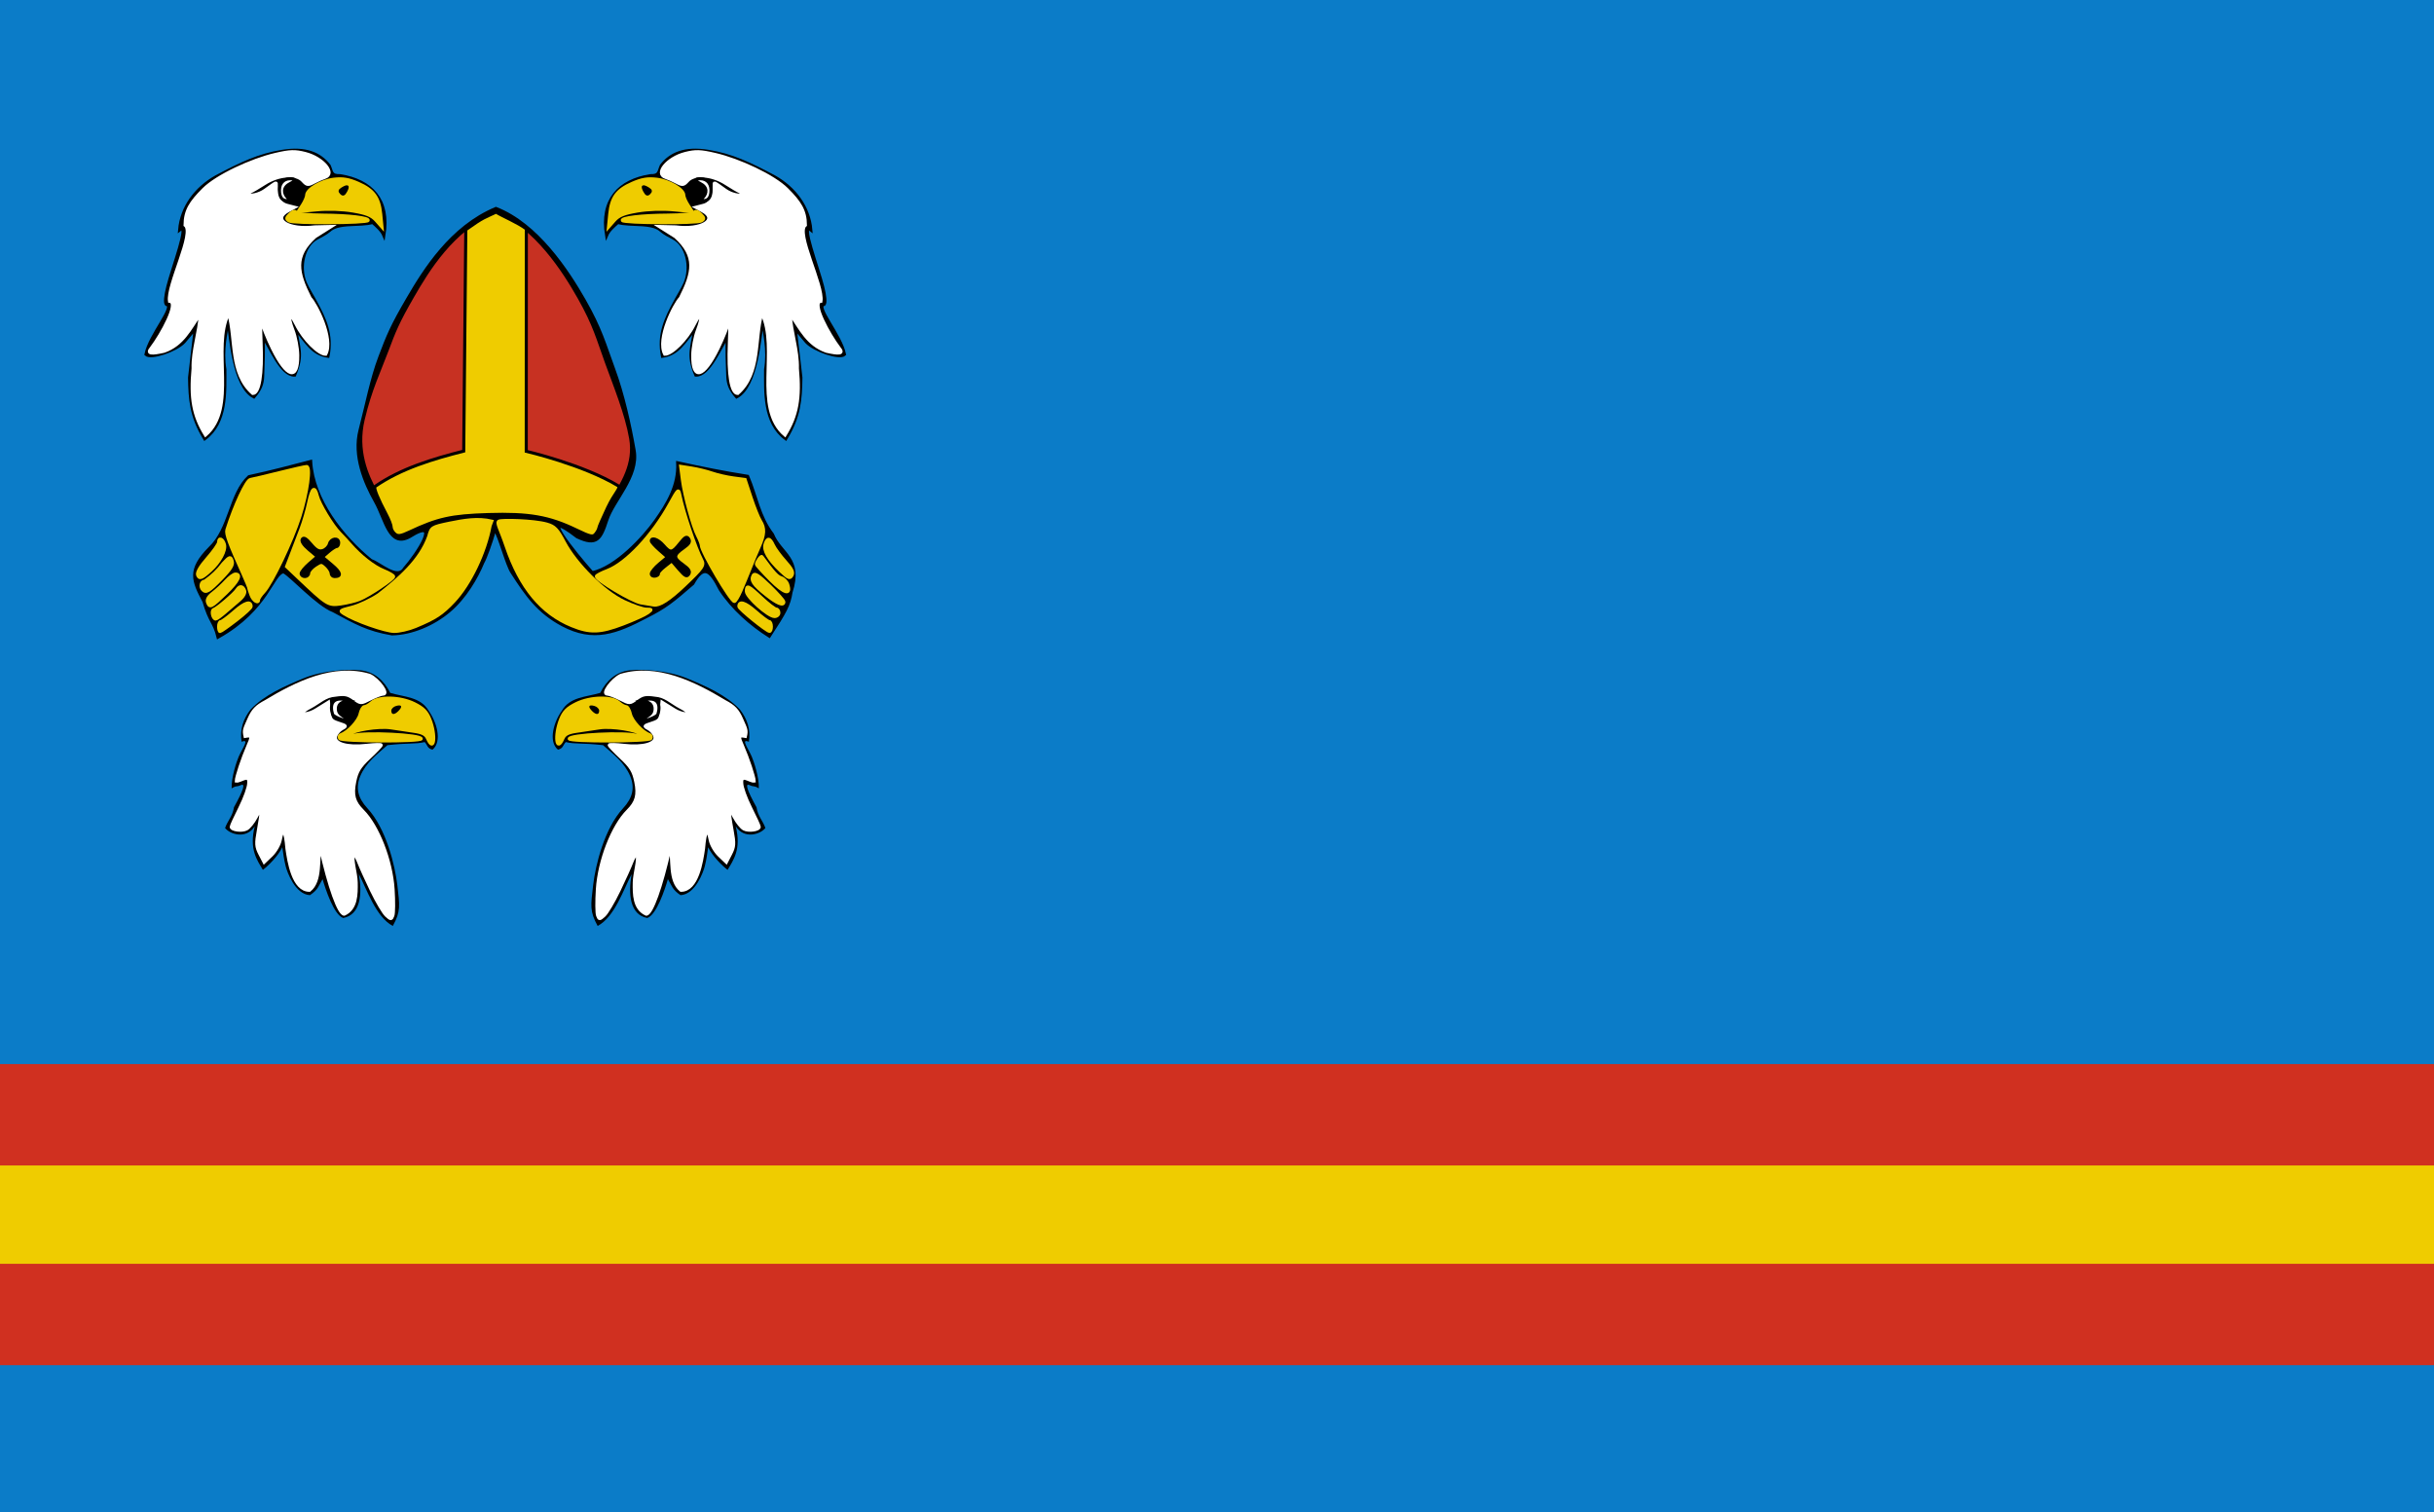 <?xml version="1.0" encoding="UTF-8"?><!-- Created with Inkscape (http://www.inkscape.org/) --><svg width="792" height="492" viewBox="4.001 4 792.16 492" xmlns:svg="http://www.w3.org/2000/svg" xmlns="http://www.w3.org/2000/svg" version="1.0" id="svg2">
  <rect x="4.001" y="4" width="792.16" height="492" fill="#333333" stroke="none"/>
  <defs xmlns="http://www.w3.org/2000/svg" id="defs5"/>
  <g xmlns="http://www.w3.org/2000/svg" transform="translate(0.162,213)" id="g2526" style="stroke:#000000;stroke-opacity:0">
    <rect width="793" height="493" x="3.5" y="-209.5" id="rect2522" style="opacity:1;fill:#0b7cc8;fill-opacity:1;fill-rule:nonzero;stroke:#000000;stroke-width:7;stroke-linecap:round;stroke-linejoin:miter;stroke-miterlimit:4;stroke-dasharray:none;stroke-dashoffset:0;stroke-opacity:0"/>
    <rect width="793" height="98" x="3.338" y="137.257" id="rect2524" style="opacity:1;fill:#d03020;fill-opacity:1;fill-rule:nonzero;stroke:#000000;stroke-width:7;stroke-linecap:round;stroke-linejoin:miter;stroke-miterlimit:4;stroke-dasharray:none;stroke-dashoffset:0;stroke-opacity:0"/>
  </g>
  <g xmlns="http://www.w3.org/2000/svg" transform="matrix(0.814,0,0,0.814,317.296,18.45)" id="g3431">
    <g transform="translate(0.155,0)" id="g3387">
      <g id="g2571">
        <path d="M -147.894,336.138 C -146.947,328.047 -143.396,313.441 -135.914,305.344 C -132.034,301.178 -131.156,297.042 -133.075,292.482 C -135.345,287.098 -139.693,283.858 -143.92,280.127 C -152.711,279.133 -154.864,279.813 -158.833,278.884 C -160.107,280.282 -159.804,281.379 -161.952,281.929 C -166.01,278.537 -163.488,270.606 -160.413,266.361 C -157.201,260.792 -150.755,260.914 -145.047,259.216 C -142.619,254.347 -138.792,250.817 -133.277,250.198 C -128.168,249.625 -117.907,250.281 -110.433,253.368 C -102.96,256.456 -94.692,260.061 -89.173,265.901 C -86.287,269.685 -84.842,273.833 -85.617,278.766 C -88.975,277.425 -86.053,281.081 -84.472,284.706 C -83.715,286.441 -81.508,292.815 -81.635,297.404 C -83.792,296.089 -83.371,296.984 -85.314,296.099 C -87.257,295.214 -86.461,297.914 -82.571,304.954 C -82.061,308.505 -79.973,310.417 -79.024,313.247 C -80.96,315.742 -87.471,317.903 -90.887,312.54 C -88.551,321.795 -91.869,326.134 -94.133,329.984 C -96.211,328.396 -100.172,324.532 -101.897,320.932 C -102.447,324.377 -102.429,325.131 -103.244,328.505 C -103.791,330.771 -107.009,339.795 -112.957,340.088 C -116.289,337.829 -116.304,336.476 -118.005,333.691 C -119.167,337.713 -122.51,347.941 -126.25,349.227 C -133.192,347.895 -133.916,339.725 -132.498,331.695 C -135.695,337.618 -139.207,348.757 -146.085,352.401 C -149.319,346.529 -148.841,344.229 -147.894,336.138 z" id="path2564" style="fill:#000000;stroke:#000000;stroke-width:1.229;stroke-opacity:0"/>
        <path d="M -137.6,338.316 C -135.449,333.855 -133.137,328.743 -132.461,326.956 C -131.786,325.168 -130.838,323.706 -130.355,323.706 C -129.568,326.05 -131.386,331.389 -131.443,335.015 C -131.512,339.722 -131.548,345.47 -126.655,347.706 C -124.53,347.706 -120.619,336.797 -117.153,321.206 C -115.82,325.227 -117.649,334.268 -112.78,338.143 C -106.212,338.162 -104.47,326.505 -103.755,321.491 C -103.139,314.14 -102.065,312.753 -101.075,318.03 C -100.732,319.859 -99.144,322.608 -97.546,324.139 L -94.64,326.923 L -92.924,323.604 C -91.439,320.733 -91.36,319.458 -92.342,314.13 C -93.902,305.665 -93.713,304.591 -91.424,308.925 C -90.344,310.97 -88.636,313.085 -87.63,313.623 C -85.765,314.622 -81.476,314.035 -81.476,312.782 C -81.476,312.402 -83.05,308.967 -84.973,305.148 C -86.896,301.33 -88.471,296.916 -88.473,295.341 C -88.838,291.29 -85.197,294.728 -83.491,294.479 C -83.509,292.891 -85.988,285.438 -88.161,280.434 C -89.669,276.962 -90.058,276.039 -87.009,276.608 C -86.439,274.046 -86.736,273.819 -88.558,269.664 C -90.112,266.124 -91.588,264.582 -95.263,262.664 C -107.465,255.273 -122.537,247.866 -136.869,252.222 C -140.415,253.904 -144.581,259.706 -142.244,259.706 C -141.504,259.706 -139.179,260.582 -137.077,261.654 C -133.266,263.597 -133.248,263.597 -130.45,261.528 C -128.148,259.826 -126.824,259.576 -123.083,260.137 C -119.113,260.367 -116.629,263.012 -113.311,264.79 C -111.095,265.92 -109.546,267.109 -109.869,267.431 C -110.191,267.754 -112.686,267.675 -115.412,265.98 L -120.368,262.899 L -120.672,266.03 C -120.947,269.805 -121.306,270.312 -124.418,271.318 C -127.656,272.365 -127.737,272.496 -125.793,273.536 C -124.656,274.145 -123.492,275.537 -123.206,276.631 C -122.452,279.514 -127.88,281.087 -135.522,280.2 C -138.797,279.82 -141.476,279.76 -141.476,280.067 C -141.476,280.374 -139.321,282.642 -136.686,285.106 C -132.791,288.749 -131.7,290.541 -130.851,294.687 C -129.75,300.061 -130.515,302.887 -134.018,306.391 C -140.106,312.478 -145.445,326.218 -146.19,337.713 C -146.504,342.558 -146.462,347.3 -146.097,348.25 C -145.472,349.88 -145.323,349.877 -143.472,348.202 C -142.393,347.226 -139.75,342.777 -137.6,338.316 z" id="path2562" style="fill:#ffffff;stroke:#ffffff;stroke-width:1.229"/>
        <path d="M -159.963,277.456 C -159.226,275.775 -157.837,275.047 -154.476,274.579 C -152.001,274.235 -147.924,273.623 -145.415,273.219 C -140.501,272.429 -129.953,274.125 -128.868,275.88 C -128.454,276.55 -129.005,276.673 -130.417,276.225 C -134.884,274.807 -157.478,275.931 -157.475,277.571 C -157.474,278.798 -125.595,278.706 -124.835,277.477 C -124.443,276.843 -124.668,276.142 -125.336,275.919 C -128.161,274.977 -132.377,270.434 -132.982,267.679 C -133.341,266.043 -134.126,264.706 -134.727,264.706 C -135.327,264.706 -136.624,263.977 -137.607,263.087 C -140.422,260.54 -149.051,260.75 -154.636,263.501 C -158.233,265.273 -159.658,266.703 -160.886,269.771 C -163.471,276.231 -162.602,283.469 -159.963,277.456 z" id="path2560" style="fill:#efcc00;fill-opacity:1;stroke:#efcc00;stroke-width:1.229;stroke-opacity:1"/>
        <path d="M -148.276,266.506 C -150.068,264.714 -149.729,263.827 -147.476,264.416 C -146.376,264.704 -145.476,265.561 -145.476,266.322 C -145.476,268.024 -146.679,268.103 -148.276,266.506 z" id="path2558" style="fill:#000000;fill-opacity:1;stroke:#000000;stroke-width:1.229;stroke-opacity:0"/>
        <path d="M -121.992,267.754 C -120.912,264.351 -121.417,259.991 -128.801,262.328 C -127.042,262.737 -124.27,262.786 -124.31,265.614 C -124.349,268.442 -126.726,267.903 -128.127,270.639 C -125.837,270.065 -122.3,268.726 -121.992,267.754 z" id="path2556" style="fill:#ffffff;stroke:#000000;stroke-width:1.229"/>
      </g>
      <g transform="matrix(-1,0,0,1,-374.065,0)" id="g3375">
        <path d="M -147.894,336.138 C -146.947,328.047 -143.396,313.441 -135.914,305.344 C -132.034,301.178 -131.156,297.042 -133.075,292.482 C -135.345,287.098 -139.693,283.858 -143.92,280.127 C -152.711,279.133 -154.864,279.813 -158.833,278.884 C -160.107,280.282 -159.804,281.379 -161.952,281.929 C -166.01,278.537 -163.488,270.606 -160.413,266.361 C -157.201,260.792 -150.755,260.914 -145.047,259.216 C -142.619,254.347 -138.792,250.817 -133.277,250.198 C -128.168,249.625 -117.907,250.281 -110.433,253.368 C -102.96,256.456 -94.692,260.061 -89.173,265.901 C -86.287,269.685 -84.842,273.833 -85.617,278.766 C -88.975,277.425 -86.053,281.081 -84.472,284.706 C -83.715,286.441 -81.508,292.815 -81.635,297.404 C -83.792,296.089 -83.371,296.984 -85.314,296.099 C -87.257,295.214 -86.461,297.914 -82.571,304.954 C -82.061,308.505 -79.973,310.417 -79.024,313.247 C -80.96,315.742 -87.471,317.903 -90.887,312.54 C -88.551,321.795 -91.869,326.134 -94.133,329.984 C -96.211,328.396 -100.172,324.532 -101.897,320.932 C -102.447,324.377 -102.429,325.131 -103.244,328.505 C -103.791,330.771 -107.009,339.795 -112.957,340.088 C -116.289,337.829 -116.304,336.476 -118.005,333.691 C -119.167,337.713 -122.51,347.941 -126.25,349.227 C -133.192,347.895 -133.916,339.725 -132.498,331.695 C -135.695,337.618 -139.207,348.757 -146.085,352.401 C -149.319,346.529 -148.841,344.229 -147.894,336.138 z" id="path3377" style="fill:#000000;stroke:#000000;stroke-width:1.229;stroke-opacity:0"/>
        <path d="M -137.6,338.316 C -135.449,333.855 -133.137,328.743 -132.461,326.956 C -131.786,325.168 -130.838,323.706 -130.355,323.706 C -129.568,326.05 -131.386,331.389 -131.443,335.015 C -131.512,339.722 -131.548,345.47 -126.655,347.706 C -124.53,347.706 -120.619,336.797 -117.153,321.206 C -115.82,325.227 -117.649,334.268 -112.78,338.143 C -106.212,338.162 -104.47,326.505 -103.755,321.491 C -103.139,314.14 -102.065,312.753 -101.075,318.03 C -100.732,319.859 -99.144,322.608 -97.546,324.139 L -94.64,326.923 L -92.924,323.604 C -91.439,320.733 -91.36,319.458 -92.342,314.13 C -93.902,305.665 -93.713,304.591 -91.424,308.925 C -90.344,310.97 -88.636,313.085 -87.63,313.623 C -85.765,314.622 -81.476,314.035 -81.476,312.782 C -81.476,312.402 -83.05,308.967 -84.973,305.148 C -86.896,301.33 -88.471,296.916 -88.473,295.341 C -88.838,291.29 -85.197,294.728 -83.491,294.479 C -83.509,292.891 -85.988,285.438 -88.161,280.434 C -89.669,276.962 -90.058,276.039 -87.009,276.608 C -86.439,274.046 -86.736,273.819 -88.558,269.664 C -90.112,266.124 -91.588,264.582 -95.263,262.664 C -107.465,255.273 -122.537,247.866 -136.869,252.222 C -140.415,253.904 -144.581,259.706 -142.244,259.706 C -141.504,259.706 -139.179,260.582 -137.077,261.654 C -133.266,263.597 -133.248,263.597 -130.45,261.528 C -128.148,259.826 -126.824,259.576 -123.083,260.137 C -119.113,260.367 -116.629,263.012 -113.311,264.79 C -111.095,265.92 -109.546,267.109 -109.869,267.431 C -110.191,267.754 -112.686,267.675 -115.412,265.98 L -120.368,262.899 L -120.672,266.03 C -120.947,269.805 -121.306,270.312 -124.418,271.318 C -127.656,272.365 -127.737,272.496 -125.793,273.536 C -124.656,274.145 -123.492,275.537 -123.206,276.631 C -122.452,279.514 -127.88,281.087 -135.522,280.2 C -138.797,279.82 -141.476,279.76 -141.476,280.067 C -141.476,280.374 -139.321,282.642 -136.686,285.106 C -132.791,288.749 -131.7,290.541 -130.851,294.687 C -129.75,300.061 -130.515,302.887 -134.018,306.391 C -140.106,312.478 -145.445,326.218 -146.19,337.713 C -146.504,342.558 -146.462,347.3 -146.097,348.25 C -145.472,349.88 -145.323,349.877 -143.472,348.202 C -142.393,347.226 -139.75,342.777 -137.6,338.316 z" id="path3379" style="fill:#ffffff;stroke:#ffffff;stroke-width:1.229"/>
        <path d="M -159.963,277.456 C -159.226,275.775 -157.837,275.047 -154.476,274.579 C -152.001,274.235 -147.924,273.623 -145.415,273.219 C -140.501,272.429 -129.953,274.125 -128.868,275.88 C -128.454,276.55 -129.005,276.673 -130.417,276.225 C -134.884,274.807 -157.478,275.931 -157.475,277.571 C -157.474,278.798 -125.595,278.706 -124.835,277.477 C -124.443,276.843 -124.668,276.142 -125.336,275.919 C -128.161,274.977 -132.377,270.434 -132.982,267.679 C -133.341,266.043 -134.126,264.706 -134.727,264.706 C -135.327,264.706 -136.624,263.977 -137.607,263.087 C -140.422,260.54 -149.051,260.75 -154.636,263.501 C -158.233,265.273 -159.658,266.703 -160.886,269.771 C -163.471,276.231 -162.602,283.469 -159.963,277.456 z" id="path3381" style="fill:#efcc00;fill-opacity:1;stroke:#efcc00;stroke-width:1.229;stroke-opacity:1"/>
        <path d="M -148.276,266.506 C -150.068,264.714 -149.729,263.827 -147.476,264.416 C -146.376,264.704 -145.476,265.561 -145.476,266.322 C -145.476,268.024 -146.679,268.103 -148.276,266.506 z" id="path3383" style="fill:#000000;fill-opacity:1;stroke:#000000;stroke-width:1.229;stroke-opacity:0"/>
        <path d="M -121.992,267.754 C -120.912,264.351 -121.417,259.991 -128.801,262.328 C -127.042,262.737 -124.27,262.786 -124.31,265.614 C -124.349,268.442 -126.726,267.903 -128.127,270.639 C -125.837,270.065 -122.3,268.726 -121.992,267.754 z" id="path3385" style="fill:#ffffff;stroke:#000000;stroke-width:1.229"/>
      </g>
    </g>
    <path d="M -160.002,231.981 C -169.607,226.848 -174.284,220.166 -180.092,211.146 C -182.201,208.194 -185.203,196.139 -187.081,193.846 C -188.614,199.338 -190.921,205.541 -191.829,207.039 C -194.372,213.184 -198.973,221.11 -205.36,226.486 C -211.614,231.75 -220.108,235.447 -228.142,235.626 C -238.039,233.923 -242.63,231.181 -251.533,226.407 C -258.058,223.894 -268.358,212.37 -271.479,210.794 C -276.022,211.304 -277.619,225.661 -297.705,236.915 C -299.203,230.739 -300.987,230.907 -303.315,222.667 C -307.715,214.349 -309.641,210.093 -301.014,201.376 C -292.789,193.652 -292.863,179.684 -285.329,172.771 C -276.635,170.925 -268.362,168.7 -260.681,166.706 C -259.766,182.094 -248.052,196.935 -236.516,206.321 C -232.974,207.448 -226.026,214.32 -223.13,209.474 C -218.118,203.819 -208.033,188.494 -221.114,196.732 C -229.216,201.202 -230.629,189.997 -234.811,182.597 C -238.994,175.197 -243.575,164.409 -240.916,154.171 C -238.257,143.933 -236.304,133.627 -233.012,124.956 C -229.72,116.284 -228.277,112.65 -221.728,101.45 C -215.179,90.25 -204.551,73.035 -186.599,65.537 C -170.145,71.93 -157.992,90.559 -151.344,102.172 C -144.697,113.784 -143.209,119.787 -139.521,129.807 C -135.834,139.828 -133.136,151.917 -131.335,162.293 C -129.535,172.668 -139.701,182.219 -142.232,189.983 C -144.763,197.746 -146.28,200.522 -154.105,196.829 C -170.609,184.11 -155.269,203.153 -148.105,211.184 C -138.514,209.087 -127.526,197.161 -122.739,190.407 C -118.029,183.763 -113.456,176.327 -113.917,167.234 C -104.15,169.392 -95.79,171.083 -85.947,172.632 C -82.555,180.636 -81.507,188.706 -76.049,195.835 C -72.83,203.736 -64.221,205.399 -68.615,218.949 C -69.431,224.093 -70.908,226.767 -77.289,236.533 C -84.663,231.845 -91.925,225.508 -96.939,217.844 C -101.031,209.737 -103.596,207.964 -107.883,215.521 C -116.111,222.639 -118.817,224.897 -126.668,228.83 C -138.391,234.986 -147.545,238.62 -160.002,231.981 z" id="path2530" style="fill:#000000;stroke:#000000;stroke-width:1.229"/>
    <path d="M -218.222,189.646 C -225.636,193.795 -229.488,185.528 -233.316,178.66 C -237.144,171.792 -241.336,162.207 -238.476,150.145 C -235.638,138.173 -232.123,131.078 -229.11,123.031 C -226.098,114.983 -224.777,111.61 -218.784,101.215 C -212.791,90.82 -203.064,74.843 -186.636,67.885 C -171.578,73.818 -160.457,91.108 -154.373,101.885 C -148.29,112.663 -146.928,118.233 -143.554,127.533 C -140.179,136.833 -135.577,148.054 -133.93,157.683 C -132.282,167.312 -136.893,174.897 -142.622,183.382 C -148.221,191.675 -149.739,193.163 -156.9,189.736 C -164.042,189.633 -162.906,187.039 -187.077,186.967" id="path3351" style="fill:#c73122;fill-opacity:1;stroke:#c73122;stroke-width:1.229;stroke-opacity:1"/>
    <path d="M -290.4,230.147 C -287.142,227.64 -284.476,225.192 -284.476,224.706 C -284.476,222.252 -286.977,222.977 -291.134,226.636 C -293.677,228.874 -296.144,230.706 -296.617,230.706 C -297.09,230.706 -297.476,231.606 -297.476,232.706 C -297.476,233.806 -297.217,234.706 -296.9,234.706 C -296.583,234.706 -293.658,232.654 -290.4,230.147 z" id="path2528" style="fill:#efcc00;fill-opacity:1;stroke:#efcc00;stroke-width:1.229;stroke-opacity:1"/>
    <path d="M -218.809,232.699 C -210.766,229.36 -208.177,227.664 -203.415,222.614 C -196.97,215.779 -190.854,203.02 -188.919,192.375 L -188.224,190.545 C -193.858,189.218 -199.479,190.207 -205.214,191.374 C -212.331,192.875 -212.469,192.964 -213.471,196.687 C -216.945,206.47 -225.569,213.676 -233.476,219.933 C -236.501,221.978 -241.318,224.242 -244.18,224.966 C -249.164,226.226 -249.291,226.341 -247.18,227.67 C -242.848,230.399 -230.911,234.59 -227.309,234.647 C -225.292,234.679 -221.467,233.803 -218.809,232.699 z" id="path2526" style="fill:#efcc00;fill-opacity:1;stroke:#efcc00;stroke-width:1.229;stroke-opacity:1"/>
    <path d="M -135.711,231.675 C -131.346,230.008 -126.92,227.998 -125.876,227.207 C -124.06,225.833 -124.087,225.768 -126.476,225.737 C -127.851,225.719 -131.872,224.334 -135.411,222.66 C -143.46,218.852 -154.607,207.792 -159.266,198.992 C -162.056,193.721 -163.118,192.618 -166.266,191.727 C -171.523,190.239 -184.442,189.948 -185.452,190.572 C -186.513,191.228 -184.912,193.492 -182.474,200.65 C -176.86,217.134 -168.361,227.411 -156.251,232.362 C -148.984,235.333 -144.936,235.198 -135.711,231.675 z" id="path2524" style="fill:#efcc00;fill-opacity:1;stroke:#efcc00;stroke-width:1.229;stroke-opacity:1"/>
    <path d="M -76.476,232.706 C -76.476,231.606 -76.863,230.706 -77.335,230.706 C -77.808,230.706 -80.275,228.874 -82.818,226.636 C -86.967,222.984 -89.476,222.252 -89.476,224.694 C -89.476,225.609 -78.519,234.494 -77.226,234.628 C -76.814,234.671 -76.476,233.806 -76.476,232.706 z" id="path2522" style="fill:#efcc00;fill-opacity:1;stroke:#efcc00;stroke-width:1.229;stroke-opacity:1"/>
    <path d="M -294.976,227.103 C -293.326,225.673 -290.741,223.454 -289.231,222.173 C -287.508,220.71 -286.71,219.259 -287.088,218.274 C -287.813,216.384 -289.088,216.254 -290.176,217.957 C -291.241,219.624 -297.979,225.373 -299.437,225.859 C -300.589,226.243 -299.853,229.707 -298.619,229.704 C -298.266,229.704 -296.626,228.533 -294.976,227.103 z" id="path2520" style="fill:#efcc00;fill-opacity:1;stroke:#efcc00;stroke-width:1.229;stroke-opacity:1"/>
    <path d="M -73.476,227.206 C -73.476,226.381 -73.945,225.706 -74.519,225.706 C -75.093,225.706 -77.727,223.681 -80.373,221.206 C -85.753,216.173 -86.476,215.868 -86.476,218.628 C -86.476,220.891 -77.764,228.69 -75.226,228.699 C -74.264,228.703 -73.476,228.031 -73.476,227.206 z" id="path2518" style="fill:#efcc00;fill-opacity:1;stroke:#efcc00;stroke-width:1.229;stroke-opacity:1"/>
    <path d="M -294.524,219.359 C -289.609,214.639 -288.164,211.706 -290.754,211.706 C -291.456,211.706 -293.159,212.943 -294.538,214.456 C -295.918,215.968 -298.28,218.149 -299.788,219.303 C -301.656,220.731 -302.323,221.941 -301.88,223.095 C -301.019,225.338 -300.449,225.049 -294.524,219.359 z" id="path2516" style="fill:#efcc00;fill-opacity:1;stroke:#efcc00;stroke-width:1.229;stroke-opacity:1"/>
    <path d="M -241.125,221.837 C -237.311,220.287 -227.476,213.715 -227.476,212.717 C -227.476,212.28 -229.29,211.197 -231.508,210.31 C -235.455,208.73 -240.742,204.585 -244.894,199.814 C -246.039,198.498 -247.911,196.473 -249.054,195.314 C -252.021,192.304 -257.215,183.692 -258.014,180.456 C -259.052,176.252 -260.219,177.152 -261.456,183.109 C -262.073,186.08 -263.455,190.805 -264.527,193.609 C -265.599,196.412 -267.339,200.96 -268.394,203.716 L -270.312,208.727 L -265.644,213.149 C -254.03,224.153 -253.666,224.378 -248.605,223.656 C -246.059,223.293 -242.693,222.474 -241.125,221.837 z" id="path2514" style="fill:#efcc00;fill-opacity:1;stroke:#efcc00;stroke-width:1.229;stroke-opacity:1"/>
    <path d="M -264.476,211.528 C -264.476,210.881 -263.014,209.089 -261.226,207.547 L -257.976,204.742 L -261.379,201.875 C -263.518,200.072 -264.498,198.551 -264.019,197.776 C -263.483,196.907 -262.465,197.492 -260.574,199.757 C -258.533,202.203 -257.388,202.813 -255.791,202.306 C -254.637,201.939 -253.461,200.754 -253.178,199.673 C -252.579,197.382 -249.476,196.99 -249.476,199.206 C -249.476,200.031 -249.857,200.706 -250.323,200.706 C -250.789,200.706 -252.252,201.647 -253.573,202.799 L -255.976,204.892 L -252.181,208.087 C -248.569,211.127 -248.215,212.706 -251.143,212.706 C -251.876,212.706 -252.476,212.1 -252.476,211.361 C -252.476,210.621 -253.338,209.236 -254.392,208.282 C -256.195,206.65 -256.458,206.648 -258.892,208.242 C -260.313,209.174 -261.476,210.559 -261.476,211.321 C -261.476,212.082 -262.151,212.706 -262.976,212.706 C -263.801,212.706 -264.476,212.176 -264.476,211.528 z" id="path2512" style="fill:#000000;fill-opacity:1;stroke:#000000;stroke-width:1.229"/>
    <path d="M -111.331,216.306 C -103.839,209.19 -103.175,208.214 -104.333,206.034 C -106.793,201.405 -111.662,186.955 -113.013,180.274 C -113.59,177.417 -113.695,177.505 -117.15,183.774 C -123.983,196.17 -134.532,207.416 -142.004,210.269 C -144.464,211.209 -146.476,212.273 -146.476,212.635 C -146.476,214.117 -132.099,222.679 -128.673,223.237 C -126.64,223.568 -124.301,223.956 -123.476,224.099 C -121.219,224.491 -117.298,221.975 -111.331,216.306 z" id="path2510" style="fill:#efcc00;fill-opacity:1;stroke:#efcc00;stroke-width:1.229;stroke-opacity:1"/>
    <path d="M -124.476,211.602 C -124.476,210.914 -123.019,209.135 -121.238,207.648 L -117.999,204.944 L -121.238,202.102 C -123.019,200.539 -124.476,198.91 -124.476,198.483 C -124.476,196.838 -121.74,197.817 -119.663,200.206 C -116.849,203.442 -116.142,203.362 -113.042,199.456 C -110.944,196.812 -110.29,196.478 -109.531,197.666 C -108.84,198.747 -109.355,199.657 -111.51,201.166 C -115.683,204.088 -115.757,205.186 -111.963,207.886 C -109.457,209.669 -108.832,210.655 -109.519,211.744 C -110.269,212.932 -110.988,212.571 -113.364,209.809 L -116.287,206.412 L -119.132,208.649 C -120.696,209.88 -121.84,211.184 -121.673,211.546 C -121.507,211.909 -122.069,212.351 -122.923,212.529 C -123.777,212.707 -124.476,212.29 -124.476,211.602 z" id="path2508" style="fill:#000000;fill-opacity:1;stroke:#000000;stroke-width:1.229"/>
    <path d="M -71.476,222.812 C -71.476,222.321 -74.058,219.417 -77.214,216.361 C -81.478,212.23 -83.147,211.154 -83.715,212.168 C -84.865,214.223 -83.823,215.832 -78.67,219.956 C -74.124,223.594 -71.476,224.645 -71.476,222.812 z" id="path2506" style="fill:#efcc00;fill-opacity:1;stroke:#efcc00;stroke-width:1.229;stroke-opacity:1"/>
    <path d="M -281.476,221.894 C -281.476,221.448 -280.527,220.063 -279.366,218.818 C -276.212,215.433 -268.07,198.369 -264.997,188.706 C -261.958,179.149 -260.548,168.706 -262.297,168.706 C -262.902,168.706 -267.802,169.808 -273.186,171.155 C -278.571,172.502 -283.798,173.74 -284.801,173.905 C -286.389,174.166 -291.06,184.186 -294.161,193.984 C -294.669,195.588 -293.272,199.395 -287.388,212.445 C -286.336,214.776 -285.476,216.884 -285.476,217.13 C -285.476,217.375 -285.037,218.73 -284.501,220.141 C -283.598,222.517 -281.476,223.746 -281.476,221.894 z" id="path2504" style="fill:#efcc00;fill-opacity:1;stroke:#efcc00;stroke-width:1.229;stroke-opacity:1"/>
    <path d="M -88.678,218.456 C -87.662,216.118 -86.032,212.181 -85.057,209.706 C -84.082,207.231 -82.428,203.281 -81.38,200.929 C -79.115,195.842 -78.996,193.401 -80.866,190.42 C -81.63,189.202 -83.318,184.987 -84.616,181.052 L -86.976,173.899 L -91.681,173.274 C -94.269,172.93 -98.094,172.054 -100.181,171.328 C -102.268,170.602 -105.949,169.7 -108.359,169.323 L -112.743,168.639 L -112.066,173.923 C -111.235,180.413 -107.897,192.672 -105.938,196.426 C -105.141,197.955 -104.486,199.661 -104.482,200.218 C -104.467,202.72 -92.724,222.668 -91.251,222.693 C -90.852,222.7 -89.695,220.793 -88.678,218.456 z" id="path2502" style="fill:#efcc00;fill-opacity:1;stroke:#efcc00;stroke-width:1.229;stroke-opacity:1"/>
    <path d="M -69.928,215.857 C -70.286,214.73 -71.456,213.53 -72.528,213.189 C -74.161,212.671 -75.524,211.177 -80.24,204.735 C -80.602,204.24 -82.434,206.772 -82.461,207.803 C -82.469,208.132 -79.922,210.956 -76.8,214.077 C -71.244,219.634 -68.504,220.343 -69.928,215.857 z" id="path2500" style="fill:#efcc00;fill-opacity:1;stroke:#efcc00;stroke-width:1.229;stroke-opacity:1"/>
    <path d="M -296.376,213.603 C -292.615,209.742 -291.561,208.012 -292.044,206.493 C -292.639,204.617 -292.986,204.525 -295.692,207.487 C -297.873,210.406 -300.015,212.378 -303.014,214.536 C -304.536,214.536 -305.027,216.821 -303.81,218.039 C -302.492,219.357 -301.271,218.628 -296.376,213.603 z" id="path2498" style="fill:#efcc00;fill-opacity:1;stroke:#efcc00;stroke-width:1.229;stroke-opacity:1"/>
    <path d="M -300.704,210.275 C -296.96,206.867 -294.508,202.3 -295.134,199.905 C -295.75,197.552 -297.476,196.865 -297.476,198.973 C -297.476,199.67 -299.502,202.556 -301.978,205.386 C -304.867,208.688 -306.262,211.099 -305.873,212.113 C -305.216,213.826 -304.212,213.469 -300.704,210.275 z" id="path2496" style="fill:#efcc00;fill-opacity:1;stroke:#efcc00;stroke-width:1.229;stroke-opacity:1"/>
    <path d="M -70.947,206.606 C -72.939,204.402 -75.07,201.497 -75.683,200.152 C -77.042,197.168 -78.129,197.037 -78.992,199.755 C -79.772,202.213 -77.621,205.906 -72.702,210.549 C -69.62,213.459 -69.041,213.68 -68.243,212.254 C -67.551,211.017 -68.216,209.629 -70.947,206.606 z" id="path2494" style="fill:#efcc00;fill-opacity:1;stroke:#efcc00;stroke-width:1.229;stroke-opacity:1"/>
    <path d="M -145.508,193.427 C -145.49,192.999 -143.877,189.279 -141.922,185.16 C -139.022,179.047 -136.635,177.474 -137.671,176.438 C -151.748,167.906 -174.476,162.629 -174.476,162.629 L -174.446,73.685 C -178.004,71.05 -183.615,68.78 -186.545,66.999 C -191.101,69.195 -191.347,68.78 -198.645,74 L -199.476,162.547 C -211.701,165.651 -224.537,169.465 -234.986,176.721 C -235.46,177.489 -233.824,181.512 -230.436,187.904 C -229.358,189.938 -228.476,192.245 -228.476,193.031 C -228.476,193.817 -227.805,195.017 -226.986,195.698 C -225.782,196.697 -224.651,196.538 -221.104,194.871 C -209.808,189.561 -204.448,188.375 -189.705,187.921 C -173.359,187.418 -165.397,188.809 -154.476,194.073 C -148.796,196.81 -147.822,197.016 -146.758,195.706 C -146.088,194.881 -145.525,193.855 -145.508,193.427 z" id="path2492" style="fill:#efcc00;fill-opacity:1;stroke:#000000;stroke-width:1.229;stroke-opacity:1"/>
    <g transform="translate(1.8966072e-3,0)" id="g3415">
      <g transform="matrix(-1,0,0,1,-373.759,-0.193)" id="g3401">
        <path d="M -78.777,130.059 C -77.478,122.444 -79.289,114.636 -80.101,110.967 C -81.117,116.595 -82.204,136.791 -90.38,141.072 C -93.021,138.038 -93.773,135.819 -93.898,132.753 C -94.441,119.472 -94.054,119.383 -94.107,117.195 C -96.926,121.042 -101.288,132.537 -106.673,132.349 C -110.235,124.108 -107.881,121.093 -107.26,114.234 C -111.412,119.108 -113.698,123.902 -120.012,124.821 C -121.719,116.208 -118.753,109.842 -114.811,102.706 C -114.131,101.331 -112.024,98.04 -110.999,95.672 C -108.221,89.247 -110.199,80.3 -115.709,77.526 C -116.898,76.927 -119.397,75.591 -120.539,74.558 C -122.077,73.166 -124.385,72.348 -129.435,72.166 C -136.398,71.91 -136.789,71.567 -137.843,71.319 C -139.423,72.651 -141.532,74.493 -142.365,76.495 C -144.717,62.219 -137.241,54.591 -124.826,52.622 C -121.165,52.72 -121.585,51.106 -120.487,48.624 C -116.813,43.859 -111.131,41.369 -101.768,42.874 C -92.383,44.382 -85.203,47.79 -75.293,53.058 C -67.2,57.607 -61.462,65.256 -60.689,74.29 C -65.046,70.75 -57.784,89.643 -55.996,96.935 C -55.029,100.71 -54.797,103.388 -55.377,104.087 C -59.37,104.608 -48.779,116.274 -47.236,124.074 C -49.095,125.934 -59.278,122.482 -62.416,119.124 L -66.941,113.769 L -64.671,133.328 C -64.809,141.986 -65.217,148.832 -70.716,157.81 C -79.556,151.29 -78.768,138.854 -78.777,130.059 z" id="path3403" style="fill:#000000;fill-opacity:1;stroke:#000000;stroke-width:1.229"/>
        <path d="M -71.026,156.358 C -66.169,148.475 -64.984,141.52 -66.071,129.706 C -65.866,122.337 -68.621,115.143 -68.945,107.859 C -64.835,113.904 -61.927,120.204 -54.504,122.811 C -49.554,123.923 -47.277,123.963 -49.391,121.488 C -53.361,116.285 -60.643,103.168 -56.65,102.832 C -55.601,96.551 -66.876,75.376 -62.86,72.394 C -62.896,66.592 -65.125,63.231 -70.261,58.095 C -75.589,52.767 -89.33,46.366 -98.976,44.126 C -104.866,42.759 -106.758,42.698 -110.901,43.741 C -118.091,45.55 -123.275,51.894 -118.726,53.315 C -117.764,53.616 -115.799,54.492 -114.361,55.261 C -112,56.523 -111.567,56.463 -109.923,54.646 C -107.232,51.673 -100.212,52.203 -94.634,55.8 C -92.246,57.34 -89.771,58.787 -89.134,59.016 C -88.497,59.245 -88.314,59.794 -88.728,60.237 C -89.141,60.68 -92.408,60.183 -94.835,58.44 C -99.907,54.797 -99.326,55.171 -99.336,56.456 C -99.368,60.451 -100.459,63.644 -103.592,64.456 L -106.683,65.257 L -104.08,66.65 C -97.463,70.191 -104.459,74.428 -114.716,73.092 L -121.346,72.933 L -114.865,77.024 C -106.235,84.82 -107.703,91.356 -112.863,101.545 C -115.193,103.914 -122.348,117.838 -119.112,124.022 C -116.28,124.022 -110.381,118.236 -107.329,112.125 C -104.499,106.459 -103.606,108.15 -106.059,114.529 C -107.048,117.101 -107.884,121.545 -107.917,124.404 C -108.034,134.684 -103.599,133.508 -97.813,121.724 C -95.783,117.589 -93.812,112.631 -93.433,110.706 C -93.054,108.781 -92.978,112.727 -93.264,119.475 C -93.799,132.103 -92.547,139.706 -89.933,139.706 C -80.692,131.59 -83.26,117.994 -80.298,107.706 C -73.368,121.579 -83.782,145.457 -71.026,156.358 z" id="path3405" style="fill:#ffffff;fill-opacity:1;stroke:#ffffff;stroke-width:1.229;stroke-opacity:1"/>
        <path d="M -130.017,66.758 C -125.774,66.036 -120.132,65.848 -115.562,66.277 L -108.067,66.979 L -109.772,64.377 C -110.709,62.947 -111.476,61.17 -111.476,60.429 C -111.476,58.091 -117.345,54.627 -122.301,54.04 C -125.914,53.612 -128.27,53.999 -132.023,55.637 C -138.255,58.356 -140.432,61.315 -141.091,67.956 L -141.612,73.206 L -139.294,70.573 C -137.503,68.539 -135.396,67.673 -130.017,66.758 z" id="path3407" style="fill:#efcc00;fill-opacity:1;stroke:#efcc00;stroke-width:1.229;stroke-opacity:1"/>
        <path d="M -127.419,58.813 C -128.623,56.564 -127.91,56.146 -125.485,57.679 C -124.361,58.39 -124.277,58.906 -125.142,59.771 C -126.007,60.637 -126.569,60.4 -127.419,58.813 z" id="path3409" style="fill:#000000;fill-opacity:1;stroke:#000000;stroke-width:0.615;stroke-miterlimit:4;stroke-dasharray:none;stroke-opacity:1"/>
        <path d="M -104.476,70.726 C -103.167,69.899 -103.203,69.551 -104.762,67.992 C -105.932,66.822 -106.795,66.572 -107.262,67.266 C -107.681,67.888 -112.11,68.349 -117.976,68.382 C -128.387,68.441 -136.758,69.449 -136.059,70.56 C -135.4,71.608 -106.115,71.762 -104.476,70.726 z" id="path3411" style="fill:#efcc00;fill-opacity:1;stroke:#efcc00;stroke-width:1.229;stroke-opacity:1"/>
        <path d="M -100.654,59.387 C -100.268,56.029 -102.036,53.836 -104.866,53.836 C -106.914,53.836 -107.591,54.441 -104.991,55.718 C -101.945,57.214 -102.124,59.606 -103.935,61.485 C -104.946,62.534 -104.594,62.832 -102.976,62.544 C -101.641,62.307 -100.869,61.258 -100.654,59.387 z" id="path3413" style="fill:#ffffff;stroke:#000000;stroke-width:1.229"/>
      </g>
      <g transform="translate(0,-0.193)" id="g3360">
        <path d="M -78.777,130.059 C -77.478,122.444 -79.289,114.636 -80.101,110.967 C -81.117,116.595 -82.204,136.791 -90.38,141.072 C -93.021,138.038 -93.773,135.819 -93.898,132.753 C -94.441,119.472 -94.054,119.383 -94.107,117.195 C -96.926,121.042 -101.288,132.537 -106.673,132.349 C -110.235,124.108 -107.881,121.093 -107.26,114.234 C -111.412,119.108 -113.698,123.902 -120.012,124.821 C -121.719,116.208 -118.753,109.842 -114.811,102.706 C -114.131,101.331 -112.024,98.04 -110.999,95.672 C -108.221,89.247 -110.199,80.3 -115.709,77.526 C -116.898,76.927 -119.397,75.591 -120.539,74.558 C -122.077,73.166 -124.385,72.348 -129.435,72.166 C -136.398,71.91 -136.789,71.567 -137.843,71.319 C -139.423,72.651 -141.532,74.493 -142.365,76.495 C -144.717,62.219 -137.241,54.591 -124.826,52.622 C -121.165,52.72 -121.585,51.106 -120.487,48.624 C -116.813,43.859 -111.131,41.369 -101.768,42.874 C -92.383,44.382 -85.203,47.79 -75.293,53.058 C -67.2,57.607 -61.462,65.256 -60.689,74.29 C -65.046,70.75 -57.784,89.643 -55.996,96.935 C -55.029,100.71 -54.797,103.388 -55.377,104.087 C -59.37,104.608 -48.779,116.274 -47.236,124.074 C -49.095,125.934 -59.278,122.482 -62.416,119.124 L -66.941,113.769 L -64.671,133.328 C -64.809,141.986 -65.217,148.832 -70.716,157.81 C -79.556,151.29 -78.768,138.854 -78.777,130.059 z" id="path2440" style="fill:#000000;fill-opacity:1;stroke:#000000;stroke-width:1.229"/>
        <path d="M -71.026,156.358 C -66.169,148.475 -64.984,141.52 -66.071,129.706 C -65.866,122.337 -68.621,115.143 -68.945,107.859 C -64.835,113.904 -61.927,120.204 -54.504,122.811 C -49.554,123.923 -47.277,123.963 -49.391,121.488 C -53.361,116.285 -60.643,103.168 -56.65,102.832 C -55.601,96.551 -66.876,75.376 -62.86,72.394 C -62.896,66.592 -65.125,63.231 -70.261,58.095 C -75.589,52.767 -89.33,46.366 -98.976,44.126 C -104.866,42.759 -106.758,42.698 -110.901,43.741 C -118.091,45.55 -123.275,51.894 -118.726,53.315 C -117.764,53.616 -115.799,54.492 -114.361,55.261 C -112,56.523 -111.567,56.463 -109.923,54.646 C -107.232,51.673 -100.212,52.203 -94.634,55.8 C -92.246,57.34 -89.771,58.787 -89.134,59.016 C -88.497,59.245 -88.314,59.794 -88.728,60.237 C -89.141,60.68 -92.408,60.183 -94.835,58.44 C -99.907,54.797 -99.326,55.171 -99.336,56.456 C -99.368,60.451 -100.459,63.644 -103.592,64.456 L -106.683,65.257 L -104.08,66.65 C -97.463,70.191 -104.459,74.428 -114.716,73.092 L -121.346,72.933 L -114.865,77.024 C -106.235,84.82 -107.703,91.356 -112.863,101.545 C -115.193,103.914 -122.348,117.838 -119.112,124.022 C -116.28,124.022 -110.381,118.236 -107.329,112.125 C -104.499,106.459 -103.606,108.15 -106.059,114.529 C -107.048,117.101 -107.884,121.545 -107.917,124.404 C -108.034,134.684 -103.599,133.508 -97.813,121.724 C -95.783,117.589 -93.812,112.631 -93.433,110.706 C -93.054,108.781 -92.978,112.727 -93.264,119.475 C -93.799,132.103 -92.547,139.706 -89.933,139.706 C -80.692,131.59 -83.26,117.994 -80.298,107.706 C -73.368,121.579 -83.782,145.457 -71.026,156.358 z" id="path2438" style="fill:#ffffff;fill-opacity:1;stroke:#ffffff;stroke-width:1.229;stroke-opacity:1"/>
        <path d="M -130.017,66.758 C -125.774,66.036 -120.132,65.848 -115.562,66.277 L -108.067,66.979 L -109.772,64.377 C -110.709,62.947 -111.476,61.17 -111.476,60.429 C -111.476,58.091 -117.345,54.627 -122.301,54.04 C -125.914,53.612 -128.27,53.999 -132.023,55.637 C -138.255,58.356 -140.432,61.315 -141.091,67.956 L -141.612,73.206 L -139.294,70.573 C -137.503,68.539 -135.396,67.673 -130.017,66.758 z" id="path2436" style="fill:#efcc00;fill-opacity:1;stroke:#efcc00;stroke-width:1.229;stroke-opacity:1"/>
        <path d="M -127.419,58.813 C -128.623,56.564 -127.91,56.146 -125.485,57.679 C -124.361,58.39 -124.277,58.906 -125.142,59.771 C -126.007,60.637 -126.569,60.4 -127.419,58.813 z" id="path2434" style="fill:#000000;fill-opacity:1;stroke:#000000;stroke-width:0.615;stroke-miterlimit:4;stroke-dasharray:none;stroke-opacity:1"/>
        <path d="M -104.476,70.726 C -103.167,69.899 -103.203,69.551 -104.762,67.992 C -105.932,66.822 -106.795,66.572 -107.262,67.266 C -107.681,67.888 -112.11,68.349 -117.976,68.382 C -128.387,68.441 -136.758,69.449 -136.059,70.56 C -135.4,71.608 -106.115,71.762 -104.476,70.726 z" id="path2432" style="fill:#efcc00;fill-opacity:1;stroke:#efcc00;stroke-width:1.229;stroke-opacity:1"/>
        <path d="M -100.654,59.387 C -100.268,56.029 -102.036,53.836 -104.866,53.836 C -106.914,53.836 -107.591,54.441 -104.991,55.718 C -101.945,57.214 -102.124,59.606 -103.935,61.485 C -104.946,62.534 -104.594,62.832 -102.976,62.544 C -101.641,62.307 -100.869,61.258 -100.654,59.387 z" id="path2430" style="fill:#ffffff;stroke:#000000;stroke-width:1.229"/>
      </g>
    </g>
  </g>
  <rect xmlns="http://www.w3.org/2000/svg" width="789.662" height="28" x="5.169" y="385.257" id="rect2530" style="opacity:1;fill:#efcc00;fill-opacity:1;fill-rule:nonzero;stroke:#efcc00;stroke-width:4;stroke-linecap:round;stroke-linejoin:miter;stroke-miterlimit:4;stroke-dasharray:none;stroke-dashoffset:0;stroke-opacity:1"/>
</svg>